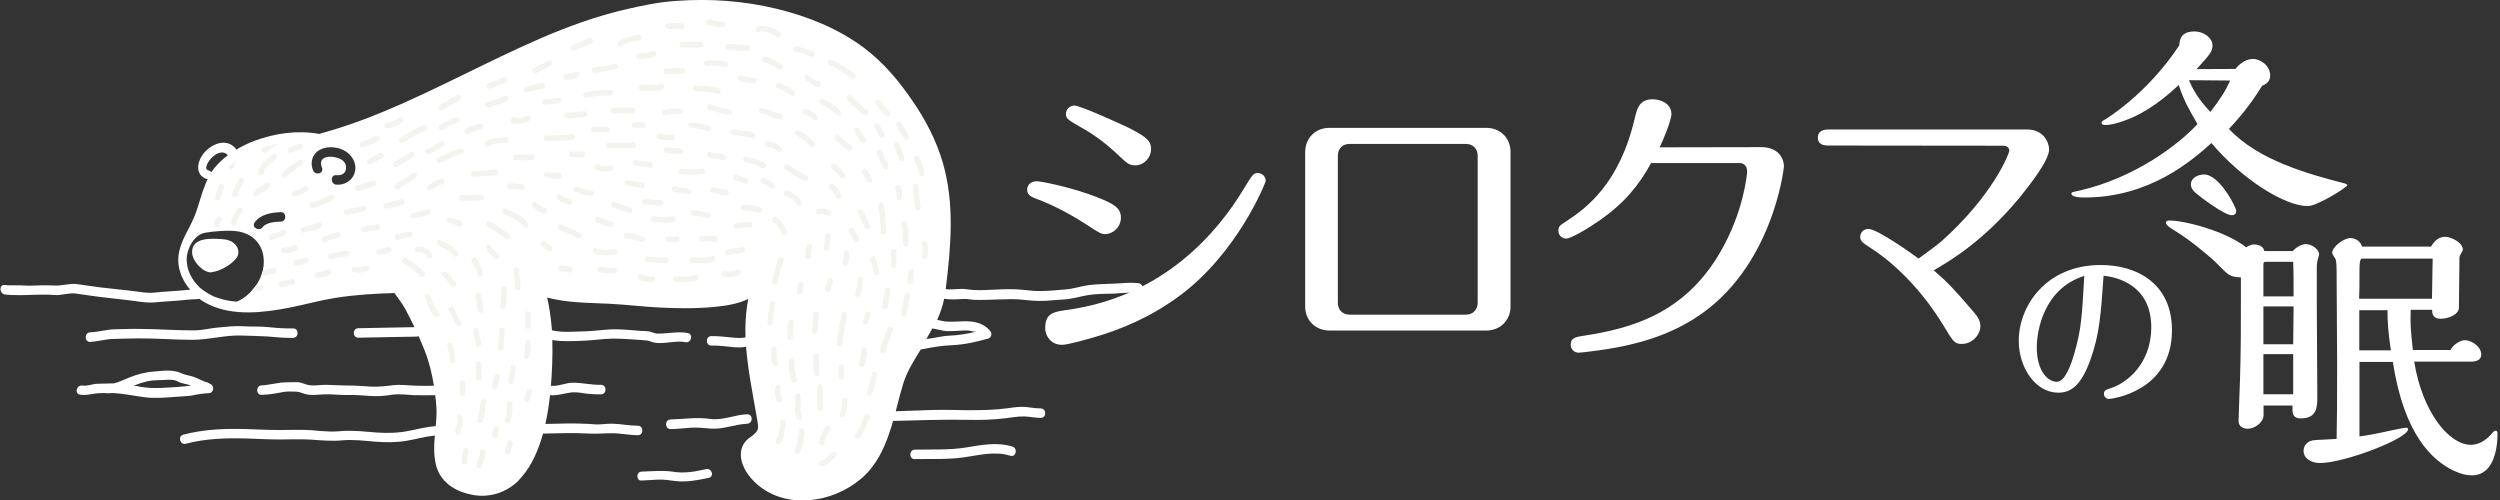 <?xml version="1.0" encoding="utf-8"?>
<!-- Generator: Adobe Illustrator 27.3.1, SVG Export Plug-In . SVG Version: 6.00 Build 0)  -->
<svg version="1.1" id="レイヤー_1" xmlns="http://www.w3.org/2000/svg" xmlns:xlink="http://www.w3.org/1999/xlink" x="0px"
	 y="0px" viewBox="0 0 1400 280" style="enable-background:new 0 0 1400 280;" xml:space="preserve">
<rect x="0" y="0" width="1400" height="280" fill="#333333" stroke="none"/>
<style type="text/css">
	.st0{fill:#FFFFFF;}
	.st1{fill:#F5F3EE;}
</style>
<g>
	<path class="st0" d="M608.8,126c-6.7-4.4-17.9-10.9-29.3-15c-2.6-1-4.3-2.3-4.3-4.9c0-3,2.8-4.6,5.3-4.6c2.3,0,15.6,2.6,28.3,6.9
		c15.1,5.3,18.9,7.9,18.9,13.5c0,5.3-4.4,9.2-8.9,9.2C616.9,131.1,615.7,130.6,608.8,126z M596.5,173.7
		c55.2-7.2,85.7-44.2,99.8-67.6c5.1-8.4,5.6-9.2,8.1-9.2s4.4,2.1,4.4,4.3c0,1.2-15.9,40.6-48.2,64.4c-16.4,12.2-33.2,18.9-46.7,22.9
		c-4.4,1.3-15.8,4.6-19.2,4.6c-6.6,0-9.4-5.6-9.4-9.2C585.3,175.7,589.6,174.7,596.5,173.7z M627.7,88.2
		c-10.7-10.2-17.1-14-25.5-18.7c-3.9-2.3-5.3-3.3-5.3-5.6c0-2.8,2.3-4.8,4.8-4.8c3.1,0,25.3,10,30.4,12.5
		c10.5,5.3,12.5,7.6,12.5,11.8c0,5.3-4.4,9.2-8.7,9.2C632.6,92.6,631.3,91.6,627.7,88.2z"/>
	<path class="st0" d="M845.9,171.6c0,7.9-5.9,13.5-13.6,13.5h-87.8c-7.4,0-13.6-5.3-13.6-13.5V85.1c0-7.6,5.6-13.5,13.6-13.5h87.8
		c7.6,0,13.6,5.4,13.6,13.5V171.6z M755.8,80.6c-3.9,0-6.6,2.5-6.6,6.6v82.4c0,3.8,2.5,6.6,6.6,6.6h65.1c4.4,0,6.6-3.3,6.6-6.6V87.2
		c0-4.1-2.8-6.6-6.6-6.6H755.8z"/>
	<path class="st0" d="M986.3,82.4c9.9,0,12.7,6.7,12.7,10.7c0,1.3-6.4,57.7-50,85.2c-14,8.9-30.9,14.8-53.8,17.9
		c-2.1,0.3-9.7,1.3-11.2,1.3c-2.3,0-4.4-1.8-4.4-4.4c0-3.9,2.6-4.4,7.4-5.1c26.5-4.1,56.1-12.2,76.1-46.4
		c13.5-22.9,15.3-44.6,15.3-45.5c0-4.4-3.3-4.8-4.1-4.8h-49.7c-6.9,12.7-15.3,22.7-28.8,32.1c-5.3,3.8-15.9,10.2-18.7,10.2
		c-2.6,0-4.4-2-4.4-4.4s0.8-3,4.6-5.4c10.9-7.2,29.8-20.9,38.3-58.2c1.2-4.9,2.5-10,9.9-10c4.3,0,10.5,2.3,10.5,8.2
		c0,3.9-5.4,16.3-6.6,18.7L986.3,82.4L986.3,82.4z"/>
	<path class="st0" d="M1024.1,81.5c-1.8,0-6.1,0-6.1-4.4s4.3-4.6,6.1-4.6h111.1c9.5,0,12.3,7.6,12.3,11.2c0,5.9-10.2,19.1-16.4,26.8
		c-20.2,24.3-38.1,35-48.2,40.9c8.2,7.1,11,10.2,20.7,21.4c3.3,3.8,5.4,6.1,5.4,9.9c0,4.8-4.6,9.9-10.4,9.9
		c-4.1,0-4.8-1.2-10.5-10.7c-14.8-24.2-32.4-38-40.8-43.2c-3.9-2.6-5.6-3.6-5.6-6.1s2.1-4.4,4.6-4.4c5.1,0,25,14.3,28.1,16.6
		c2-1.5,10.9-7.9,12.5-9.4c29.3-26.1,38.3-49.5,38.3-51c0-1.8-1.5-2.8-3.3-2.8L1024.1,81.5L1024.1,81.5z"/>
	<path class="st0" d="M1170.5,201.8c-5.2,14.2-10.8,18.1-17.9,18.1c-12.5,0-22.1-13.7-22.1-29.1c0-19.4,15.3-42.4,45.9-42.4
		c20.2,0,39.9,10.3,39.9,36.6c0,34.1-33.5,38.4-35.3,38.4c-1.5,0-2.8-1.2-2.8-2.8c0-2,1-2.3,4.3-3.4c7.9-2.6,22.2-12.9,22.2-34
		c0-23.8-19.6-28.1-26.7-28.8C1176.5,176.1,1175.7,187.6,1170.5,201.8z M1140.6,194.4c0,14.2,6.7,19.4,11.2,19.4
		c4.6,0,8-9.4,10-16.5c3.8-13.4,4.1-20.1,5.4-42.8C1144.5,161.6,1140.6,185.3,1140.6,194.4z"/>
	<path class="st0" d="M1251.9,38.6c2.7-3.6,6.6-5.6,9.7-5.6c4.4,0,9.7,3.9,9.7,9.2c0,3-1.7,4.8-4.5,5.8
		c-7.8,12.8-15.3,20.6-18.6,24.2c16.7,17.8,44.8,25.3,65.1,30.6c1.1,0.5,1.2,0.6,1.2,0.9c0,1.1-16.7,11.7-22.2,11.7
		c-12.7,0-36.5-14.7-53.9-35.3c-10.5,9.4-34.2,30.5-71.1,30.5c-1.4,0-7.3,0-7.3-2.2c0-0.8,0.5-0.8,4.7-1.7
		c30.9-7.2,55-25.5,65.9-37.2c-5-8.6-7.8-13.6-10.5-21.9c-3.6,3.3-13.7,12.8-26.2,18.3c-0.6,0.3-9.4,4.1-14.7,4.1
		c-0.8,0-2.3,0-2.3-1.2c0-0.6,0.3-1.1,1.6-1.7c0.6-0.3,23.7-14.1,41.9-41.7c0.2-2.7,0.5-7.8,8.6-7.8c5.2,0,10,3.7,10,7.8
		c0,3.6-1.9,5.6-8.9,13.3L1251.9,38.6L1251.9,38.6z M1217.4,128.9c-1.4-0.8-4.5-2.8-4.5-4.2c0-1.2,1.6-1.2,2.2-1.2
		c11.4,0,49,10.9,49,25.1c0,3.7-4.1,6.7-9.5,6.7c-4.8,0-6.7-1.6-8-2.7c-1.1-0.9-6.4-6.4-7.7-7.5
		C1233.9,140.9,1226.9,134.7,1217.4,128.9z M1225.8,44.9c1.9,4.4,4.5,9.8,12,17.8c5.9-7.7,8.6-12,11.1-17.6L1225.8,44.9z
		 M1249.7,120.5c-4.1,0-17.6-10.2-20.5-12.8c-0.8-0.8-2.3-2.2-2.3-4.4c0-4.1,4.7-5.6,7.3-5.6c8.9,0,18.1,18.7,18.1,20.3
		C1252.3,119.5,1251.6,120.5,1249.7,120.5z"/>
	<path class="st0" d="M1284,140.6c1.7-2.2,5.2-3.9,7.2-3.9c3.3,0,7.5,2.8,7.5,5.9c0,0.2-0.5,1.7-0.5,1.9c-0.8,2.3-0.8,4.2-0.8,6.7
		v18.4c0,7.5,0.3,43.9,0.3,52.2c0,5.8,0,12.5-9.2,12.5c-5,0-4.8-3.4-4.7-7.2h-16.2v5.3c0,4.4-5.3,7.7-8.7,7.7c-3,0-5.3-1.4-5.3-4.4
		c0-3.3,0.8-20.8,0.8-22.8c0.5-16.4,0.5-29.8,0.5-41.2v-22.2c0-0.6-2.3-3.4-2.3-4.2c0-3.1,5.8-8.4,9.5-8.4c0.6,0,5.3,0,5.9,3.7H1284
		z M1284.4,166v-5.3c0-3.7,0-10-0.2-14.1h-15.3c-1.1,0-1.4,0.3-1.4,1.6V166H1284.4z M1284.4,171.6h-16.9v21.2h16.7L1284.4,171.6z
		 M1284.2,220.8v-22.5h-16.7v22.5H1284.2z M1352,202.7c4.5,28.1,19.5,46.4,31.7,46.4c4.1,0,8.1-2.3,11.1-5.6c1.9-2.2,2-2.3,2.7-2.3
		c1.1,0,1.1,1.2,1.1,1.7c0,2.8,0,23.3-14.4,23.3c-3.1,0-6.2-0.8-10.3-2.7c-11.6-5.6-27.6-19.8-33.9-60.8h-18.7v41.7
		c6.2-0.9,7.5-1.1,19.4-3.7c0.6-0.2,6.1-1.2,6.6-1.2c1.1,0,1.2,0.6,1.2,0.9c0,5.2-35.6,18.9-49.4,18.9c-4.4,0-9.1-2.3-9.1-6.9
		c0-2.7,1.9-5.2,5.2-5.8c1.4-0.3,11.2-0.6,13.3-0.8c0.2-9.2,0.3-18.1,0.3-41.9c0-7.3-0.3-43.9-0.3-52.2c0-0.5,0-4.8-0.5-6.4
		c-0.2-0.6-2-3-2-3.7c0-3.3,6.4-8.3,10.3-8.3c1.1,0,5.3,0.6,6.4,4.8h38.7c1.7-3,4.2-5.5,7.8-5.5c3.3,0,10,3.1,10,7.3
		c0,0.6-1.9,3.3-1.9,4.1l-0.3,28.3c0,3.6-5.5,6.2-10.2,6.2s-4.8-3.3-4.8-5h-12c-0.2,8-0.2,9.5,1.2,22.5h21.1c1.6-3.3,5.8-5.5,8-5.5
		c3.4,0,9.2,3.3,9.2,8.1c0,3.4-3.6,3.9-5.3,3.9H1352V202.7z M1362.3,144.8h-39.4c-1.4,0-1.6,2.5-1.6,6.7c0,8,0,11.2-0.2,15.8h40.8
		L1362.3,144.8z M1338.9,196.2c-1.6-10.6-1.9-15.9-1.9-22.5h-15.8v22.5H1338.9z"/>
</g>
<path class="st0" d="M132.1,144.9c-2.9,3.5-8.7,6.9-13.4,7.5c-0.2,0.1-0.5,0.1-0.8,0.1c-0.1,0-0.2,0-0.3,0c-0.5,0-1-0.1-1.4-0.3
	c-3.6-1.2-7.4-5.3-8.4-9.1c-0.1-0.5-0.2-1.1-0.2-1.6c-0.3-6.6,6.1-7.8,11.6-7.8c1.9,0,3.6,0.1,5,0.2c2.9,0.2,5.7,0.8,7.7,3.2
	C133.9,139.4,134.1,142.6,132.1,144.9z"/>
<g>
	<path class="st0" d="M395.4,262.7c-5.9,1.4-12.2,2.5-18.2,1.5c-6-0.9-11.8-0.3-17.8-0.1c-1.9,0-2.7,1.7-2.4,3.2
		c0.1,0.4,0.2,0.8,0.5,1.1c0.1,0.2,0.3,0.4,0.4,0.4c0.2,0.1,0.3,0.2,0.4,0.2s0.1,0,0.1,0c0.1,0,0.3,0.1,0.4,0.1s0.1,0,0.1,0
		c0.2,0,0.3,0,0.5,0c3-0.1,5.9-0.4,8.9-0.5c3.4-0.2,6.7,0.4,10.1,0.8c6.1,0.7,12.5-0.5,18.4-1.8c0.1,0,0.3,0,0.4-0.1
		c0.1,0,0.1,0,0.1,0c0.2-0.1,0.3-0.1,0.4-0.2c0.7-0.4,1-1.2,1-2C398.6,263.8,397.3,262.3,395.4,262.7z"/>
	<path class="st0" d="M63.5,189.8c4.7-0.1,9.3-0.3,14-0.3c10.1-0.1,20.2,0.8,30.3,0.8c9.1,0,18.1-2.7,27.3-2.4
		c4.7,0.2,9.5,0.2,14.3,0.5c5,0.4,9.7,0.9,14.7,0.8c3.4-0.1,3.4-5.4,0-5.3c-4.6,0.1-9.1-0.2-13.7-0.7c-4.8-0.5-9.6-0.2-14.4-0.5
		c-4.6-0.3-9.2,0.3-13.8,0.7s-8.9,1.6-13.5,1.6c-10.1,0.1-20.2-0.8-30.3-0.8c-4.6-0.1-9.3,0.1-14,0.2s-9.2,1.5-13.9,1.7
		c-3.4,0.1-3.3,5.4,0,5.4C54.9,191.2,59.1,189.9,63.5,189.8z"/>
	<path class="st0" d="M116.9,220.2c3-0.1,3.3-4.4,0.9-5.1c-0.2-0.2-0.3-0.3-0.6-0.4c-0.7-0.4-1.5-0.8-2.4-0.9
		c-1.9-0.8-3.7-1.7-5.6-2.5c-2.5-1-5.4-1.2-7.7-2.3c-4.6-2.3-10.8-1.3-15.7-0.9c-4.6,0.3-9.1,1.6-13.4,3.3c-2.6,1-5.7,2.6-8.7,3.3
		c-0.2,0-0.4,0-0.7,0c-2.8,0.1-5.7,0.1-8.5,0.2c-2.8,0.1-5.5,1.4-8.3,1c-3.3-0.5-4.7,4.5-1.4,5.1c2.5,0.4,4.7,0,7.1-0.4
		c2.2-0.4,4.5-0.5,6.7-0.5c1.4,0.2,2.8,0.2,4.2,0c5.9,0.2,11.8,1.5,17.7,2.3c6.2,0.8,11.9,0.3,18.1-0.2c3-0.2,5.9-0.3,8.8-0.7
		C110.6,220.8,113.7,220.3,116.9,220.2z M99.7,216.7c-6.2,0.3-12,1-18.1,0.3c-2.2-0.3-4.4-0.6-6.6-1.1c1.1-0.4,2.3-0.8,3.4-1.2
		c0.4-0.1,0.8-0.3,1.2-0.4c0.8-0.2,1.5-0.4,2.3-0.6c0.3-0.1,0.6-0.2,0.9-0.2c0.1,0,0.2,0,0.3-0.1c2.7-0.5,5.6-0.5,8.4-0.6
		s5.5-0.5,8,0.8c2.4,1.3,5.1,1.4,7.6,2.3C104.6,216.2,102.2,216.5,99.7,216.7z"/>
	<path class="st0" d="M567,250.1c-8.6-2.7-17.5-0.9-26.1,0.5c-9.3,1.5-19.1,1-28.6,1.2c-3.4,0.1-3.4,5.4,0,5.3
		c9.1-0.2,18.5,0.3,27.5-1c8.6-1.2,17.4-3.6,25.9-0.9C568.9,256.3,570.2,251.2,567,250.1z"/>
	<path class="st0" d="M418.4,232c-6.9,0.2-13.7,3.6-20.7,2.6c-7.5-1.1-14.7,0.1-22.2,0.3c-3.4,0.1-3.3,5.4,0.1,5.4
		c3.8-0.1,7.6-0.5,11.4-0.8c3.7-0.2,7.2,0.2,10.9,0.5c7,0.6,13.5-2.4,20.5-2.7C421.8,237.1,421.8,231.9,418.4,232z"/>
</g>
<path class="st0" d="M637.6,158.6c-0.2,0-0.5,0-0.7-0.1c-4-0.4-8.1,0.1-12.1,0.3c-4.9,0.3-9.7,0.2-14.5,0.8
	c-4.7,0.5-9.1,2.2-13.8,2.5c-4.5,0.4-9.1,0.8-13.6,0.9c-4.7,0.1-9.4-0.8-14.1-1c-4.7-0.2-9.5,0.1-14.2,0.3
	c-4.4,0.2-8.9,0.4-13.2-0.3c-3.9-0.7-7.9,0.5-11.8-0.1c2.9-23.6,5.1-47.6-1.6-70.7c-3.6-12.5-9.7-24.1-17-34.7
	c-7.6-11.2-16.2-21.4-27-29.6c-14.5-10.9-31.8-17.8-49.2-22c-18.2-4.4-37.2-5.8-55.9-4.4c-10.1,0.6-20.2,2.8-30,5.1
	c-15.8,3.8-30.9,9.3-45.8,15.7c-29.8,12.9-58.3,28.7-88.3,41.2c-11.7,4.9-23.7,9.1-36,12.5c-12.2-2.2-24.9-0.4-36.4,3.9
	c-3.5,1.3-6.9,3-10.1,4.9c-0.1-0.3-0.2-0.5-0.4-0.7c-5-5.8-12.7-2.8-17.2,2c-4.3,4.7-6.1,12.9,1.4,15.3c0.1,0,0.1,0,0.2,0
	c-0.6,1.1-1.1,2.1-1.5,3.3c-2,4.9-3.2,10.1-5,15.1c-0.1,0.3-0.2,0.5-0.3,0.8c-0.3,0.9-0.7,1.8-1.1,2.7c-2.8,6.5-6.9,12.2-8.2,19.3
	c-1.4,7.7,1.4,15,6.3,20.6c-2.2,0.2-4.4,0.4-6.6,0.6c-4.3,0.4-8.5,0.5-12.8,1c-4.8,0.6-9.3-0.5-14.1-1c-5.4-0.7-10.9-1.1-16.3-1.8
	c-4.5-0.6-9-1.2-13.5-1.9c-4.4-0.6-8.5,1.1-12.9,0.8c-4.7-0.3-9.5,0-14.2,0.1c-2.2,0-4.3-0.3-6.5-0.2c-1.5,0-3.1,0-4.6,0
	c-0.8,0-1.5-0.1-2.3-0.2c-3.3-0.4-3.2,4.8,0,5.3c0.7,0.1,1.3,0.1,2,0.2c0.1,0,0.1,0,0.2,0c0.6,0.1,1.3,0.1,1.9,0.1
	c5.5,0.3,11-0.2,16.5-0.2c0.1,0,0.2,0,0.3,0c0.4,0,0.9,0,1.3,0c0.2,0,0.3,0,0.5,0c0.4,0,0.8,0,1.1,0c0.2,0,0.4,0,0.5,0
	c0.4,0,0.8,0,1.1,0.1c0.2,0,0.3,0,0.5,0c0.5,0,1.1,0.1,1.6,0.1c4.2,0.4,8.2-1.4,12.4-0.8c4.8,0.7,9.5,1.4,14.3,2
	c5,0.6,10,1.1,15,1.7c5.1,0.6,9.9,1.7,15.1,1.2c4-0.4,8-0.6,12-0.9c3.9-0.4,7.8-0.8,11.7-0.9c0.3,0,0.6-0.1,0.9-0.2
	c1.7,1.3,3.6,2.4,5.5,3.3c13.8,6.5,30.4,4.5,44.9,1.7c8.6-1.7,17.1-4.1,25.8-5.5c10.9-1.7,22-2.4,33.1-2.7c2.2,3.1,4.5,6.1,6.3,9.4
	c1.7,3.2,3.3,6.4,4.9,9.7c-10.5,0.2-21,0.4-31.5,0.6c-3.3,0.1-3.3,5.3,0,5.3c10.9-0.2,21.7-0.4,32.6-0.6c0.5,0,0.8-0.1,1.2-0.3
	c1.2,2.7,2.3,5.4,3.4,8.1c2.5,6.3,4.1,13,5.2,19.7c-3.2,0.1-6.5,0.1-9.7,0c-4.4-0.1-8.8-0.8-13.1-0.3c-4.2,0.5-8.1,1-12.4,0.8
	c-4.2-0.3-8.3-0.6-12.5-0.6c-4.1,0-8.2-0.3-12.3-0.4c-4-0.1-7.9,1-11.8-0.3c-1.6-0.5-3.1-1.2-4.8-1.2c-2.2,0-4.3,0.1-6.5,0.1
	c-4.5,0.1-8.9,1.5-13.4,1.7c-3.3,0.1-3.3,5.4,0,5.3c4.1-0.1,8.1-0.8,12.2-1.6c2.1-0.4,4.6-0.2,6.7-0.2c1.8,0,3.3,0.6,5,1.2
	c3.8,1.2,7.7,0.4,11.6,0.3c4.4-0.1,8.8,0.5,13.2,0.4c3.9-0.1,7.8,0.2,11.6,0.5c4.2,0.3,8.2,0.1,12.3-0.6c4.4-0.7,8.8,0,13.1,0.2
	c3.8,0.1,7.6,0,11.5,0c0.6,4.5,1,8.8,0.6,13.4c-0.1,1.3-0.2,2.6-0.3,3.9c-5,0.4-9.8,1.6-14.7,2.6c-6.2,1.3-12.2,1.4-18.4,1
	c-6.2-0.5-12.3-1.2-18.5-0.9c-2.9,0.2-5.6,0.5-8.5,0.3c-3.2-0.1-6.3-0.4-9.5-0.7c-5.8-0.4-11.7-0.1-17.5-0.1
	c-6.1,0-12.1-0.3-18.2-0.5c-12.2-0.4-24.3,0-36.1,3.1c-3.2,0.9-1.8,5.9,1.4,5.1c11.7-3.1,23.7-3.3,35.7-2.9
	c5.7,0.2,11.5,0.5,17.2,0.5c5.9,0,11.7-0.3,17.5,0.1c5.7,0.4,11.3,0.9,17,0.4c6.2-0.6,12.4,0.2,18.5,0.7s12,0.5,18-0.5
	c5.2-0.9,10.3-2.4,15.6-2.9c-0.5,5.6-0.7,11.2,0.7,16.7c0.1,0.5,0.3,0.9,0.4,1.4c0,0.1,0.1,0.2,0.1,0.2c0.2,0.4,0.3,0.9,0.5,1.3
	c0,0,0,0,0,0.1c1.2,2.7,2.9,5,5,6.9c3.3,3,7.6,5,12.1,6.1c0.1,0,0.1,0,0.2,0c0.3,0.1,0.5,0.1,0.8,0.2c0.1,0,0.2,0,0.3,0.1
	c0.2,0.1,0.5,0.1,0.7,0.1c0.1,0,0.2,0,0.3,0.1c0.3,0.1,0.7,0.1,1,0.2c0.5,0.1,1.1,0.1,1.6,0.2c0.1,0,0.1,0,0.2,0
	c0.5,0,1,0.1,1.5,0.1c0.1,0,0.1,0,0.2,0c0.5,0,1,0,1.5,0c0.1,0,0.1,0,0.2,0c0.5,0,1,0,1.5-0.1c0,0,0,0,0.1,0
	c6.6-0.5,12.6-3.3,17.6-8c0.4-0.5,1.1-1.2,1.7-1.9c6.2-6.9,9.9-15.9,12.4-24.8c8.7-0.2,17.3-0.5,26,0c4.3,0.2,8.5-0.2,12.8-0.2
	c4.8,0,9.5,1.1,14.3,1.1c3.4,0,3.3-5.3,0-5.3c-4.5,0-8.9-0.9-13.3-1.1c-2.4-0.1-4.9,0.1-7.3,0.3c-2.2,0.2-4.3,0-6.5-0.2
	c-8.2-0.5-16.4-0.2-24.7,0c1.2-5.3,2-10.7,2.6-16.1c4.2,0.4,8.3-1.2,12.5-1.6c2.6-0.2,5.3,0.4,7.8,0.7c2.8,0.3,5.5,0.5,8.3,0.4
	c3.3,0,3.3-5.3,0-5.3c-5.2,0.1-10.2-1.1-15.4-1.2c-4.3-0.1-8.5,2.2-12.7,1.7c0.3-3.9,0.6-7.8,0.7-11.6c0.2-4.6,0.2-9.3,0.1-14
	c5.7,1,11.7,0.6,17.4,0.4c5.5-0.2,11-1.1,16.5-1.2c4.3,0,8.7,0.3,13,0.6c2,0.2,4.1,0.2,6.2,0.5c1.5,0.2,2.8,1,4.2,1.2
	c5.7,0.9,11.6-1.4,17.2-0.3c3.3,0.7,4.6-4.4,1.4-5.1c-5.6-1.1-11.4,0.4-17.1,0.3c-1.3,0-2.5-0.7-3.7-1c-1.8-0.5-3.7-0.4-5.5-0.5
	c-4.6-0.4-9.2-0.8-13.7-0.9c-5.6-0.1-11,0.9-16.6,1.1c-6.4,0.1-13.2,0.9-19.5-0.5c-0.5-6.2-1.3-12.4-2.7-18.4
	c11.3,3.1,23.5,2.9,35.1,3.5c9.2,0.5,18.4,1.6,27.6,2.1c10.4,0.5,21,0.7,31.4-0.4c6.1-0.6,12.8-1.6,18.5-4.4
	c-1,5.3-1.5,10.7-1.6,16.2c0,1.8,0,3.5,0.1,5.3c-2.4,0.6-5.2,0.3-7.4,0.1c-4-0.3-7.8-0.9-11.8-0.8c-3.3,0.1-3.3,5.3,0,5.3
	c4.2-0.1,8.2,0.5,12.4,0.9c2.3,0.2,4.7,0.2,7.1-0.2c1,13.1,3.7,26.1,5.9,39c0.3,2.1,0.9,4.2,0.8,6.3c-0.1,2.4-3.3,4.6-5,5.8
	c-2.4,1.8-4,4.2-4.5,7.3c-0.5,3.5,0.4,6.9,2,10c1.2,2.3,2.8,4.4,4.6,6.3c0.3,0.3,0.6,0.6,0.9,0.9s0.6,0.6,0.9,0.9
	c16.4,14.9,42.6,11.1,58.6-2.5c0.4-0.3,0.7-0.6,1.1-0.9c1-1,2-1.9,3-3c6.3-7,10-15.6,12.8-24.6c0-0.1,0-0.1,0.1-0.2
	c0.2-0.6,0.4-1.2,0.5-1.8c0-0.1,0-0.2,0.1-0.2c0.2-0.6,0.3-1.2,0.5-1.8c14.1-0.3,28.1-0.9,42.3-0.6c6.8,0.2,13.9-0.1,20.7-0.9
	c3.5-0.4,6.9-1.1,10.5-1c3.1,0.1,6.1,0.8,9.2,0.8c3.4,0,3.3-5.2,0-5.3c-2.8,0-5.5-0.5-8.3-0.8c-3.4-0.3-6.8,0.2-10.2,0.7
	c-7.1,1-14.7,1.1-21.9,1.1c-7.1-0.1-14.1-0.3-21.2-0.1c-6.5,0.2-13.1,0.5-19.6,0.7c1.3-5.1,2.6-10.2,4.1-15.2
	c2.1-7,6.1-13.2,9.9-19.4c5.7-1.1,11.6-2.2,17.4-2.4c7-0.3,13.6-1.8,20.3-3.7c2-0.6,2.4-2.9,1.1-4.4c-3.8-4.4-8.9-5.4-14.5-5.3
	c-3,0.1-6,0.3-9,0.2c-2.1,0-4.1-0.6-6.1-1c1.7-3.8,3.1-7.7,3.9-11.8c3.6,0.6,7.3,0.3,11,0.1c1.9-0.1,3.9,0.4,5.8,0.5
	c2.4,0.1,4.8,0,7.1,0c4.7-0.1,9.5-0.4,14.2-0.4c5,0,10,1,15,1c4.6,0.1,9.1-0.6,13.7-0.8c4.6-0.2,8.9-1.6,13.4-2.4
	c4.9-0.8,10-0.8,14.9-0.9c0.5,0,0.9,0,1.4-0.1c0.1,0,0.2,0,0.3,0c0.4,0,0.7,0,1.1-0.1c3.2-0.2,6.5-0.5,9.7-0.3c0.1,0,0.3,0,0.4,0
	c0.3,0,0.6,0,0.9,0.1C640.9,164.3,640.8,159.1,637.6,158.6z M115.5,93.6c0.3-1.9,1.5-3.5,2.7-4.9c2.5-2.7,6.5-4.9,9.4-1.8
	c-3.6,2.7-6.7,5.9-9.3,9.5c-0.3-0.4-0.7-0.7-1.3-0.9C115.8,95.1,115.3,94.6,115.5,93.6z M147.2,151.3c-0.3,1.1-0.6,2.1-1,3.2
	c-0.7,1.8-1.6,3.6-2.8,5.3c-0.8,1.1-1.7,2.2-2.6,3.2c-0.2,0.3-0.5,0.6-0.8,0.9c-0.1,0-0.2,0.1-0.3,0.2c-0.2,0.2-0.4,0.4-0.6,0.6
	c-1.9,1.7-4,3.3-6.6,4.2c-0.1,0-0.2,0-0.3,0c-0.3,0-0.6-0.1-0.9-0.1h-0.1c-0.3,0-0.6-0.1-0.9-0.1c-0.3,0-0.6-0.1-0.9-0.1
	c-0.4-0.1-0.7-0.1-1.1-0.2c-0.3,0-0.5-0.1-0.8-0.1c-0.6-0.1-1.2-0.3-1.8-0.4h-0.1c-0.4-0.1-0.9-0.3-1.4-0.4c-0.2,0-0.3-0.1-0.4-0.1
	c-0.4-0.1-0.8-0.3-1.2-0.4c-0.1,0-0.3-0.1-0.4-0.1c-0.3-0.1-0.7-0.3-1.1-0.4c-0.1,0-0.3,0-0.4-0.1c-0.5-0.2-1-0.4-1.5-0.6
	c0-0.1-0.1-0.1-0.1-0.1c-0.8-0.4-1.5-0.8-2.3-1.2c-0.1,0-0.1-0.1-0.2-0.1c-0.3-0.2-0.6-0.4-0.9-0.6c-0.1,0-0.1-0.1-0.2-0.1
	c-0.3-0.2-0.7-0.5-1-0.7c-0.1,0-0.1-0.1-0.2-0.1c-0.3-0.2-0.5-0.4-0.8-0.6c-0.1-0.1-0.2-0.1-0.3-0.2c-0.4-0.3-0.7-0.5-1-0.8
	c-4.9-4.4-8.1-10.6-7.6-17.3c0-0.3,0-0.6,0.1-1c0-0.1,0.1-0.3,0.1-0.5c1-5.1,4.6-11.3,10.2-12.2c4.9-0.8,11.8-1.3,15.9-1
	c2.1,0.2,3.9,0.5,5.6,1.1c1.9,0.6,3.6,1.5,5,2.6C146.9,137.2,148.8,144.2,147.2,151.3z M157.3,124.1c-3,0.1-8.2,0.4-10.2,3.1
	c-1.9,2.7-6.5,0.1-4.5-2.6c3.2-4.6,9.4-5.6,14.6-5.8C160.6,118.7,160.6,124,157.3,124.1z M198.5,97.1c-1.5,4.3-5.8,6.7-10.2,6.3
	c-3.3-0.3-3.4-5.6,0-5.3c2.2,0.2,4.7-0.4,5.3-2.9c0.7-2.5-0.5-4.8-2.7-6c-4.1-2.3-13.5-2.5-10.6,4.7c1.3,3.3-3.7,4.6-5,1.5
	c-1.9-4.6-0.3-9.5,4.2-11.7c4.4-2.2,10.6-1.4,14.6,1.4C197.9,87.9,200.1,92.4,198.5,97.1z M526.9,184.9c0.9,0.2,1.9,0.4,2.9,0.5
	c0.3,0,0.6,0,0.9,0c2.2,0.1,4.4-0.1,6.6-0.2c1.8-0.1,4.4-0.3,5.8,0c0.3,0.1,0.5,0.1,0.8,0.2c0.8,0.2,1.6,0.3,2.5,0.4
	c-5,1.2-9.9,2-15.2,2.2c-2.5,0.1-5.1,0.7-7.6,1.1c-0.4,0.1-0.7,0.1-1.1,0.2c-1.2,0.2-2.4,0.4-3.7,0.5c1.1-1.9,2.2-3.9,3.3-5.9
	C523.7,184.2,525.3,184.6,526.9,184.9z"/>
<path class="st1" d="M145.8,162.8c2,0,2-3.2,0-3.2c-0.7,0-1.4,0-2.2,0c-0.8,1.1-1.6,2.2-2.6,3.2
	C142.7,162.8,144.2,162.8,145.8,162.8z M163.4,156.1c-1.9,0.7-3.8,1.3-5.8,1.4c-2,0.1-2,3.2,0,3.2c2.3-0.1,4.5-0.8,6.6-1.5
	C166.1,158.5,165.3,155.4,163.4,156.1z M183.4,151c-1.9,0.7-3.8,1.3-5.8,1.4c-2,0.1-2,3.2,0,3.2c2.3-0.1,4.5-0.8,6.6-1.5
	C186.2,153.4,185.3,150.4,183.4,151z M204.9,148.8c-1.9,0.7-4.1,1.3-6.1,0.7c-1.9-0.6-2.7,2.5-0.8,3c2.6,0.7,5.3,0.1,7.8-0.7
	C207.6,151.2,206.8,148.2,204.9,148.8z M146.5,154.4c2.5-0.1,5-0.7,7.3-1.5c1.9-0.6,1.1-3.7-0.8-3c-1.8,0.6-3.6,1.1-5.5,1.3
	C147.2,152.2,146.9,153.3,146.5,154.4C146.4,154.4,146.5,154.4,146.5,154.4z M164,137.5c-1.3,1.2-3.5,1-5.1,1c-2,0-2,3.2,0,3.2
	c2.6,0,5.3-0.1,7.3-1.9C167.7,138.4,165.4,136.2,164,137.5z M170.5,144.3c-1.5,0.7-3.1,1.2-4.7,1.2c-2,0.1-2,3.2,0,3.2
	c2.2-0.1,4.3-0.7,6.3-1.7C173.9,146.1,172.3,143.4,170.5,144.3z M194.2,140.4c-3.1,0.1-5.9,1.3-9,1.5c-2,0.1-2,3.2,0,3.2
	c3.1-0.1,5.9-1.3,9-1.5C196.2,143.5,196.2,140.3,194.2,140.4z M217.3,138.2c-1.7,0.6-3.3,1.3-5.1,1.4c-2,0.1-2,3.2,0,3.2
	c2.1-0.1,4-0.8,5.9-1.5C220,140.6,219.2,137.5,217.3,138.2z M188.8,130c-2.8,0.7-5.6,1.4-8,3c-1.7,1.1-0.1,3.8,1.6,2.7
	c2.2-1.4,4.7-2,7.2-2.7C191.6,132.5,190.8,129.5,188.8,130z M178,124.6c-2.7,1.9-6.1,1.5-9,2.9c-1.8,0.8-0.2,3.6,1.6,2.7
	c2.9-1.4,6.2-0.9,9-2.9C181.3,126.1,179.7,123.4,178,124.6z M158,128.9c-2.1,1.4-4.8,1.5-6.9,2.8c-1.7,1.1-0.1,3.8,1.6,2.7
	c2.1-1.4,4.8-1.5,6.9-2.8C161.3,130.6,159.7,127.8,158,128.9z M142.9,132.4c1.8-0.8,0.2-3.6-1.6-2.7c-1.4,0.6-3.1,0.5-4.6,0.5
	c1.9,0.6,3.6,1.5,5,2.6C142.1,132.8,142.6,132.6,142.9,132.4z M133.1,117c-1.7,2.5-3.5,4.7-3.6,7.8c-0.1,2,3.1,2,3.1,0
	c0.1-2.4,1.9-4.3,3.2-6.2C136.9,116.9,134.2,115.3,133.1,117z M121.6,121.7c-1,1-1.8,2.5-1.8,3.9c0,0.9,0.7,1.6,1.6,1.6
	s1.5-0.7,1.5-1.5c0-0.1,0-0.2,0.1-0.2c0-0.1,0-0.1,0.1-0.2c0,0.1,0.1-0.3,0.1-0.3c0.2-0.5,0.4-0.8,0.7-1
	C125.2,122.4,123,120.2,121.6,121.7z M122.5,104.1c-0.7,2.1-1.4,4.2-2,6.3c-0.6,1.9,2.4,2.7,3,0.8c0.7-2.1,1.4-4.2,2-6.3
	C126.1,103,123.1,102.2,122.5,104.1z M133.8,100.5c-1.7,2.5-2.9,5.2-3.8,8.1c-0.6,2,2.4,2.8,3,0.8c0.8-2.7,1.9-5.1,3.5-7.4
	C137.6,100.4,134.9,98.9,133.8,100.5z M144.8,109.4c0.7-1,2-1.6,3-2.2c1.3-0.7,2.4-1.6,3.2-2.8c1.2-1.7-1.5-3.2-2.7-1.6
	c-0.7,1-2,1.6-3,2.2c-1.3,0.7-2.4,1.6-3.2,2.8C140.9,109.5,143.6,111.1,144.8,109.4z M131,93.7c0.3-1.4,0.8-2.7,1.5-3.9
	c-1.6,1.1-3.1,2.3-4.5,3.5C128,95,130.6,95.5,131,93.7z M147.7,96.7c0.1-1.8,1.7-3.2,2.9-4.3c1.4-1.3,2.9-2.4,4.2-3.7
	c1.4-1.4-0.8-3.6-2.2-2.2c-3,3-7.8,5.6-8,10.3C144.4,98.7,147.6,98.7,147.7,96.7z M149.2,85.2c1.9-1.9,4.3-3.2,6.6-4.7
	c0.1,0,0.1-0.1,0.1-0.1c-2.9,0.5-5.7,1.3-8.5,2.2c-0.1,0.1-0.3,0.3-0.4,0.4C145.6,84.4,147.8,86.6,149.2,85.2z M160.4,99.1
	c2.3-3,5.7-4.6,8.6-6.8c1.6-1.2,0-3.9-1.6-2.7c-3.1,2.4-6.8,4.2-9.3,7.3C156.9,98.5,159.1,100.7,160.4,99.1z M165.3,110
	c2.6-0.8,4.9-1.3,6.9-3.3c1.5-1.4-0.8-3.6-2.2-2.2c-1.6,1.5-3.5,1.8-5.5,2.4C162.6,107.6,163.4,110.6,165.3,110z M174.6,116.3
	c4.3-0.2,8.1-2.6,11.8-4.5c1.8-0.9,0.2-3.6-1.6-2.7c-3.2,1.7-6.6,3.9-10.3,4.1C172.6,113.3,172.6,116.4,174.6,116.3z M203.3,115.2
	c-3.2,0.8-6.4,1.5-9.7,2.2c-2,0.4-1.1,3.4,0.8,3c3.2-0.7,6.5-1.3,9.7-2.2C206.1,117.7,205.2,114.7,203.3,115.2z M204.2,130.1
	c2.5-0.8,5.1-0.8,7.6-1.4c2-0.5,1.1-3.5-0.8-3c-2.5,0.6-5.1,0.7-7.6,1.4C201.5,127.7,202.3,130.7,204.2,130.1z M200.6,107
	c3.1-0.7,5.9-2,9-2.9c1.9-0.5,1.1-3.6-0.8-3c-3,0.8-5.9,2.2-9,2.9C197.8,104.4,198.7,107.4,200.6,107z M206.2,89.3
	c-1.7,1.1-0.1,3.8,1.6,2.7c2-1.3,4.2-2.2,6.2-3.5c1.7-1.1,0.1-3.8-1.6-2.7C210.5,87.1,208.2,88,206.2,89.3z M203.2,82.4
	c3-0.8,5.9-2.3,8.7-3.7c1.8-0.9,0.2-3.6-1.6-2.7c-2.6,1.3-5.1,2.6-7.9,3.4C200.5,79.9,201.3,83,203.2,82.4z M225.8,80
	c3.8-3,8.2-4.9,12.4-7.1c1.8-0.9,0.2-3.6-1.6-2.7c-4.2,2.2-8.7,4.1-12.4,7.1C222.6,78.5,224.2,81.3,225.8,80z M222.4,93.4
	c3-2.2,6.6-3.3,9.3-5.9c1.5-1.4-0.8-3.6-2.2-2.2c-2.5,2.4-5.9,3.4-8.7,5.4C219.2,91.8,220.8,94.6,222.4,93.4z M247.8,61.6
	c3.2-1.9,6.7-3.4,9.7-5.7c1.6-1.2,0-3.9-1.6-2.7c-3,2.2-6.5,3.7-9.7,5.7C244.5,60,246.1,62.7,247.8,61.6z M255.7,65.7
	c-3.3,0.9-6.6,2.3-9.4,4.4c-1.6,1.2,0,3.9,1.6,2.7c2.6-1.9,5.5-3.3,8.6-4.1C258.4,68.2,257.6,65.2,255.7,65.7z M240,86.4
	c3-0.9,5.5-2.7,8-4.4c1.7-1.1,0.1-3.9-1.6-2.7c-2.3,1.6-4.5,3.3-7.2,4.1C237.2,83.9,238,87,240,86.4z M223.5,105.7
	c2.8-2.7,6.8-3.6,9.7-6.4c1.5-1.4-0.8-3.6-2.2-2.2c-2.8,2.7-6.8,3.6-9.7,6.4C219.8,104.9,222,107.1,223.5,105.7z M224.8,111.5
	c-2.8,0.8-5.6,2-8.6,2.1c-2,0.1-2,3.2,0,3.2c3.3-0.1,6.3-1.4,9.4-2.2C227.5,114,226.7,111,224.8,111.5z M245.4,88.2
	c-1.9,0.7-1,3.7,0.8,3c4.2-1.5,8-4.1,12.4-5c2-0.4,1.1-3.4-0.8-3C253.4,84.2,249.6,86.7,245.4,88.2z M246.9,100.2
	c-2.7,0.7-5,2.1-7.3,3.7c-1.7,1.1-0.1,3.9,1.6,2.7c2.1-1.4,4.1-2.7,6.5-3.4C249.6,102.7,248.8,99.6,246.9,100.2z M231.5,122.3
	c3.1-0.1,5.8-1.4,8.7-2.2c1.9-0.5,1.1-3.6-0.8-3c-2.6,0.7-5.1,2-7.9,2.1C229.4,119.2,229.5,122.4,231.5,122.3z M229.4,129.7
	c-2.4,0.1-4.5,1.4-6.9,1.4c-2,0.1-2,3.2,0,3.2c2.4-0.1,4.6-1.3,6.9-1.4C231.5,132.7,231.4,129.6,229.4,129.7z M245.3,137.4
	c2.8,1.4,6.8,2.8,8.5,5.7c1,1.8,3.7,0.2,2.7-1.6c-2-3.5-6.2-5.1-9.6-6.8C245.1,133.8,243.5,136.5,245.3,137.4z M237.6,152.5
	c-3.1-3.1-6.2-5.9-10.1-7.9c-1.8-0.9-3.3,1.8-1.6,2.7c3.6,1.9,6.5,4.5,9.4,7.4C236.8,156.2,239,154,237.6,152.5z M255,158
	c-1.7-1.8-3.1-3.8-4.9-5.6c-1.4-1.4-3.6,0.8-2.2,2.2c1.7,1.8,3.2,3.8,4.9,5.6C254.2,161.7,256.4,159.5,255,158z M240.9,165.8
	c-0.7-1.9-3.8-1-3,0.9c1.4,3.5,2.8,7.1,5.1,10.2c1.2,1.6,3.9,0,2.7-1.6C243.5,172.4,242.2,169.1,240.9,165.8z M251.5,174.3
	c2,2.2,2.2,5.5,4.2,7.7c1.4,1.5,3.6-0.8,2.2-2.2c-2-2.2-2.2-5.5-4.2-7.7C252.3,170.6,250.1,172.8,251.5,174.3z M253.5,193.1
	c-0.5-2-3.5-1.1-3,0.9c0.7,2.7,1.3,5.2,1.4,8c0,2,3.2,2,3.1,0C254.9,198.9,254.2,196,253.5,193.1z M260.6,220.1c0-1.9,0-3.7,0-5.6
	c0-2-3.1-2-3.1,0c0,1.9,0,3.7,0,5.6C257.5,222.2,260.6,222.2,260.6,220.1z M258.2,232.4c-1.3-1.5-3.5,0.7-2.2,2.2
	c0.8,0.9,0,2.5-0.3,3.5c-0.4,1.3-0.8,2.5-0.8,3.8c-0.1,2,3,2,3.1,0C258.1,238.5,260.8,235.4,258.2,232.4z M259.1,252.4
	c0,2.1-0.6,4.2-0.7,6.3c0,2,3.1,2,3.1,0c0-2.1,0.6-4.2,0.7-6.3C262.2,250.3,259.1,250.4,259.1,252.4z M268.8,253
	c-0.1,2.6-1.3,4.9-2,7.3c-0.5,2,2.5,2.8,3,0.8c0.7-2.8,2-5.2,2.1-8.1C272,251,268.8,251,268.8,253z M269.4,224.6
	c-1.2,3.4-0.8,7.1-2,10.5c-0.7,1.9,2.3,2.7,3,0.8c1.2-3.4,0.8-7.1,2-10.5C273.1,223.5,270,222.7,269.4,224.6z M269.6,211.7
	c0-2.6,0-5.1,0-7.7c0-2-3.1-2-3.1,0c0,2.6,0,5.1,0,7.7C266.5,213.7,269.6,213.7,269.6,211.7z M269.5,192.7c-0.1-2.7-1.3-5.1-1.4-7.7
	c-0.1-2-3.2-2-3.1,0c0.1,2.7,1.3,5.1,1.4,7.7C266.4,194.8,269.5,194.8,269.5,192.7z M266.3,165.8c0.7,2.8,0.8,5.6,1.4,8.4
	c0.5,2,3.5,1.1,3-0.9c-0.7-2.8-0.8-5.6-1.4-8.4C268.8,163,265.8,163.8,266.3,165.8z M270.6,153c-0.8-2.9-2-5.6-3.7-8.1
	c-1.1-1.7-3.8-0.1-2.7,1.6c1.5,2.3,2.6,4.7,3.4,7.3C268.1,155.8,271.1,155,270.6,153z M257.4,127c1.9,0.7,2.7-2.4,0.8-3
	c-2.3-0.8-4.1-2.1-6.7-2.1c-2,0-2,3.1,0,3.2C253.7,125,255.4,126.3,257.4,127z M279.1,142.4c-1.3-1.3-3.1-2.4-3.8-4.2
	c-0.7-1.9-3.7-1.1-3,0.9c0.9,2.4,2.8,3.8,4.6,5.6C278.4,146.1,280.6,143.9,279.1,142.4z M285,130.9c-3.6-2.2-6.9-4.8-10.4-6.9
	c-1.7-1.1-3.3,1.7-1.6,2.7c3.6,2.2,6.9,4.8,10.4,6.9C285.1,134.7,286.7,132,285,130.9z M287.6,151.2c0.1,3.3,0.7,6.5,0.8,9.8
	c0,2,3.2,2,3.1,0c-0.1-3.3-0.7-6.5-0.8-9.8C290.7,149.2,287.5,149.2,287.6,151.2z M294,175.7c0.1,2.2,0.7,4.5,0.1,6.6
	c-0.5,2,2.5,2.8,3,0.8c0.7-2.5,0.1-4.9,0-7.4C297,173.7,293.9,173.7,294,175.7z M283.1,172c0.6-3.4,0.7-6.8,0.7-10.2
	c0-2-3.1-2-3.1,0c0,3.2,0,6.3-0.6,9.4C279.8,173.2,282.8,174,283.1,172z M279.5,184.9c0,3.3-0.6,6.5-0.6,9.8c0,2,3.1,2,3.1,0
	c0-3.3,0.6-6.5,0.6-9.8C282.6,182.9,279.5,182.9,279.5,184.9z M296.5,200c0.6-2.7,0.7-5.4,0.7-8.1c0-2-3.1-2-3.1,0
	c0,2.5-0.1,4.9-0.6,7.3C293,201.1,296,202,296.5,200z M285.8,205.9c0,2.5-0.7,4.9-1.3,7.3c-0.5,2,2.5,2.8,3,0.8
	c0.6-2.7,1.4-5.4,1.4-8.1C289,203.9,285.9,203.9,285.8,205.9z M276.9,210.5c-0.5,1.7-0.5,3.6-1.2,5.2c-0.8,1.8,1.9,3.4,2.7,1.6
	c0.8-1.9,0.9-4,1.5-6C280.5,209.4,277.5,208.5,276.9,210.5z M285.5,236.2c1.5-3.2,1.6-6.5,1.5-9.9c0-2-3.1-2-3.1,0
	c0,2.8,0.1,5.7-1.1,8.3C281.9,236.5,284.6,238,285.5,236.2z M284,248c0,1.4-0.6,2.9-1.1,4.1c-0.9,1.8,1.8,3.4,2.7,1.6
	c0.8-1.8,1.5-3.7,1.6-5.7C287.2,246,284.1,246,284,248z M278.7,239c-0.7-0.4-1.8-0.2-2.1,0.6c-0.7,1.4-0.9,2.7-0.9,4.3
	c0,2,3.1,2,3.1,0c0-1.1,0-1.7,0.5-2.7C279.6,240.4,279.5,239.4,278.7,239z M297.3,217.8c-0.7-0.4-1.8-0.2-2.1,0.6
	c-0.6,1.4-0.8,2.9-1.4,4.2c-0.4,0.8-0.2,1.7,0.6,2.2c0.7,0.4,1.8,0.2,2.1-0.6c0.6-1.4,0.8-2.9,1.4-4.2
	C298.2,219.2,298,218.3,297.3,217.8z M216.6,71.9c3.2-0.1,5.8-1.3,8.4-3.1c1.7-1.1,0.1-3.9-1.6-2.7c-2.1,1.5-4.2,2.6-6.8,2.6
	C214.6,68.8,214.6,71.9,216.6,71.9z M269.5,109.1c-3.7,0-7.4,0-11.1,0.1c-2,0-2,3.2,0,3.2c3.7,0,7.4,0,11.1-0.1
	C271.5,112.2,271.5,109.1,269.5,109.1z M305.4,135.3c-1.5-1.4-3.7,0.8-2.2,2.2c1.1,1,2.4,1.7,3.5,2.8c1.4,1.4,3.6-0.8,2.2-2.2
	C307.8,137,306.3,136.1,305.4,135.3z M319.7,149.7c-1.8-0.8-3.7-0.9-5.6-0.9c-2,0-2,3.2,0,3.2c1.3,0,2.8-0.1,4.1,0.5
	c0.8,0.4,1.7,0.2,2.1-0.6C320.7,151.1,320.5,150,319.7,149.7z M343.9,150c-2.4,0-4.8,0-7.2-0.6c-2-0.5-2.8,2.6-0.8,3
	c2.7,0.6,5.3,0.7,8,0.7C345.9,153.1,345.9,150,343.9,150z M365.4,154.8c-2.1,0-4.3,0-6.1-1.1c-1.7-1.1-3.3,1.7-1.6,2.7
	c2.3,1.4,5.1,1.6,7.7,1.6C367.4,157.9,367.4,154.8,365.4,154.8z M389.2,154c-3.5,1.3-7.1,0.7-10.7,0.7c-2,0-2,3.1,0,3.2
	c3.9,0,7.8,0.5,11.5-0.8C391.9,156.3,391.1,153.3,389.2,154z M412.4,151.2c-2.1,1-4.1,1.1-6.4,0.6c-2-0.5-2.8,2.6-0.8,3
	c3.2,0.7,5.9,0.5,8.8-0.9C415.8,153,414.2,150.3,412.4,151.2z M415.4,138.4c-2.7,0.7-5.6,0.8-8.3,1.5c-2,0.5-1.1,3.5,0.8,3
	c2.7-0.7,5.6-0.8,8.3-1.5C418.2,141,417.4,137.9,415.4,138.4z M398.8,143.4c-3.6,1.3-7.6,0.7-11.4,0.7c-2,0-2,3.1,0,3.2
	c4.1,0,8.3,0.6,12.2-0.8C401.6,145.8,400.7,142.7,398.8,143.4z M372.9,144.2c-3.3,0-6.7,0-10-0.6c-2-0.4-2.8,2.7-0.8,3
	c3.6,0.6,7.2,0.7,10.8,0.7C375,147.4,374.9,144.2,372.9,144.2z M344.1,139.5c-3.5,0.6-6.9,0.6-10.3-0.6c-1.9-0.7-2.7,2.4-0.8,3
	c3.9,1.5,7.9,1.3,11.9,0.6C346.9,142.2,346,139.2,344.1,139.5z M325.1,130.7c-3.4-2-7.1-3.5-10.8-5c-1.9-0.7-2.7,2.3-0.8,3
	c3.4,1.4,6.8,2.8,10,4.7C325.3,134.4,326.9,131.7,325.1,130.7z M305.3,116.6c-1.8-0.6-3.5-1.7-4.9-3.1c-1.5-1.4-3.6,0.8-2.2,2.2
	c1.8,1.7,3.9,3.1,6.3,3.9C306.4,120.3,307.2,117.3,305.3,116.6z M295.6,124.8c-3.1-3.8-8.1-6.2-12.5-8c-1.9-0.8-2.6,2.3-0.8,3
	c3.9,1.6,8.4,3.9,11.1,7.2C294.7,128.6,296.9,126.4,295.6,124.8z M277.7,95c-4.2,0.1-8.3,0.7-12.5,0.8c-2,0-2,3.2,0,3.2
	c4.2-0.1,8.3-0.7,12.5-0.8C279.7,98.1,279.7,95,277.7,95z M285.4,105.8c2.2,0,4.4,0.1,6.5,0.6c2,0.5,2.8-2.6,0.8-3
	c-2.4-0.6-4.9-0.7-7.3-0.7C283.4,102.7,283.4,105.8,285.4,105.8z M319.1,111.6c-1.7-0.6-3.5-1.1-4.9-2.4c-1.5-1.4-3.7,0.9-2.2,2.2
	c1.8,1.7,4,2.4,6.2,3.2C320.2,115.3,321,112.3,319.1,111.6z M333.9,124.2c2.6,1.3,5.2,2.2,8,2.9c2,0.5,2.8-2.6,0.8-3
	c-2.5-0.6-4.9-1.5-7.3-2.6C333.7,120.6,332.1,123.4,333.9,124.2z M360.1,132.4c-3.1-0.8-6.2-2-9.4-2.1c-2,0-2,3.1,0,3.2
	c3,0.1,5.8,1.3,8.6,2C361.2,136,362.1,132.9,360.1,132.4z M380.4,133c-0.5-0.8-1.4-0.9-2.1-0.6c-1,0.5-2.3,0.5-3.3,0
	c-0.8-0.4-1.7-0.2-2.1,0.6c-0.4,0.7-0.2,1.8,0.6,2.2c2.1,0.9,4.4,0.9,6.4,0C380.7,134.8,380.8,133.7,380.4,133z M400.6,132.1
	c-2.5,0-5.1,0-7.6,0c-2,0-2,3.2,0,3.2c2.5,0,5.1,0,7.6,0C402.6,135.3,402.6,132.1,400.6,132.1z M376.5,121.1
	c-3.5,1.2-7.1,0.1-10.7,0c-2,0-2,3.1,0,3.2c3.9,0.1,7.7,1.2,11.5-0.1C379.3,123.5,378.4,120.4,376.5,121.1z M353.1,116.3
	c-2.9-1.1-5.9-1.9-8.7-3.3c-1.8-0.9-3.4,1.9-1.6,2.7c3,1.5,6.3,2.4,9.4,3.6C354.1,120.1,354.9,117.1,353.1,116.3z M331.1,106.6
	c-2.7-0.1-5.3-1.3-7.9-2c-1.9-0.5-2.8,2.5-0.8,3c2.9,0.8,5.7,2,8.7,2.1C333.2,109.8,333.1,106.6,331.1,106.6z M306.5,96.3
	c-1.9-0.6-2.7,2.5-0.8,3c2.4,0.7,4.9,0.7,7.3,0.7c2,0,2-3.2,0-3.2C310.9,96.9,308.7,96.9,306.5,96.3z M297.8,86.5c-3,0-6,0-9,0.1
	c-2,0-2,3.2,0,3.2c3,0,6,0,9-0.1C299.8,89.6,299.8,86.4,297.8,86.5z M273.6,81.8c2.9-2,6.7-1.4,10-2c2-0.4,1.1-3.4-0.8-3
	c-3.6,0.7-7.5,0.1-10.7,2.3C270.3,80.3,271.9,83,273.6,81.8z M306,79c5,0,10,0,15-0.9c2-0.3,1.1-3.4-0.8-3
	c-4.7,0.8-9.4,0.7-14.1,0.7C304,75.9,304,79.1,306,79z M326.2,84.9c-2.1,0-4.2,0-6.2,0s-2,3.2,0,3.2c2.1,0,4.2,0,6.2,0
	C328.2,88,328.2,84.9,326.2,84.9z M333.7,94.8c2.6,1.6,6,1.7,8.8,0.8c1.9-0.6,1.1-3.6-0.8-3c-2.1,0.7-4.5,0.7-6.4-0.5
	C333.6,91,332,93.7,333.7,94.8z M364.7,91c-2.7-0.6-5.6-0.7-8.3-1.4c-2-0.4-2.8,2.6-0.8,3c2.7,0.6,5.6,0.7,8.3,1.4
	C365.9,94.5,366.7,91.5,364.7,91z M359.9,102.3c-2.7-0.6-5.6-0.7-8.3-1.4c-2-0.4-2.8,2.6-0.8,3c2.7,0.6,5.6,0.7,8.3,1.4
	C361.1,105.8,361.9,102.7,359.9,102.3z M385.9,105.6c-2.7,0-5.3-0.7-7.9-1.3c-2-0.5-2.8,2.6-0.8,3c2.9,0.7,5.8,1.4,8.7,1.4
	C387.9,108.7,387.9,105.6,385.9,105.6z M406.7,109.3c2,0,2-3.1,0-3.2c-2.5,0-4.8-0.7-7.2-1.3c-2-0.5-2.8,2.6-0.8,3
	C401.3,108.5,403.9,109.3,406.7,109.3z M387.6,120.6c2.7,0.6,5.6,0.7,8.3,1.4c2,0.4,2.8-2.6,0.8-3c-2.7-0.6-5.6-0.7-8.3-1.4
	C386.5,117.1,385.6,120.1,387.6,120.6z M361,114.5c2.1,0,4.1,0.3,6.2,0.5c0.2,0.1,0.4,0.2,0.7,0.2c0.7,0,1.4,0,2.1,0
	c2,0,2-3.1,0-3.2c-3,0-6-0.6-9-0.6C358.9,111.3,359,114.5,361,114.5z M381.2,97.5c4.3,0.6,8.4,0.6,12.6-0.1c2-0.3,1.1-3.4-0.8-3
	c-3.7,0.6-7.3,0.6-10.9,0.1C380.1,94.1,379.3,97.2,381.2,97.5z M340.7,83c4.6,0,9.2-0.1,13.9-0.1c2,0,2-3.2,0-3.2
	c-4.6,0-9.2,0.1-13.9,0.1C338.7,79.9,338.7,83,340.7,83z M339.9,70.8c-2.5,0-5.1,0-7.6,0c-2,0-2,3.2,0,3.2c2.5,0,5.1,0,7.6,0
	C342,73.9,341.9,70.8,339.9,70.8z M368.6,77.9c2.6,0.6,5.3,0.7,8,0.7c2,0,2-3.2,0-3.2c-2.4,0-4.8-0.1-7.2-0.6
	C367.5,74.4,366.7,77.4,368.6,77.9z M380.9,83.1c-2.4,0-4.8,0-7.2-0.6c-2-0.5-2.8,2.6-0.8,3c2.7,0.6,5.3,0.7,8,0.7
	C382.9,86.3,382.9,83.1,380.9,83.1z M404.7,89.6c2,0.5,2.8-2.6,0.8-3c-2.5-0.6-5.1-0.8-7.6-1.4c-2-0.5-2.8,2.6-0.8,3
	C399.6,88.8,402.2,89,404.7,89.6z M262.5,74.9c2.2-1.4,4.7-2,7.2-2.7c1.9-0.5,1.1-3.5-0.8-3c-2.8,0.7-5.6,1.4-8,3
	C259.2,73.3,260.8,76,262.5,74.9z M287.3,69.3c3.1,0,6.4,0,9.1-1.7c1.7-1.1,0.1-3.8-1.6-2.7c-1.6,1-3.6,1.2-5.5,1.2
	c-0.6-0.9-2.2-0.8-2.7,0.2C285.3,67,285.5,69.3,287.3,69.3z M317.7,66.3c3.2-0.1,6.4-0.7,9.7-0.8c2,0,2-3.2,0-3.2
	c-3.2,0.1-6.4,0.7-9.7,0.8C315.7,63.2,315.7,66.4,317.7,66.3z M274.1,60.1c3.2-1.5,6.7-1.5,9.7-3.6c1.6-1.2,0.1-3.9-1.6-2.7
	c-2.9,2-6.6,2.1-9.7,3.6C270.7,58.2,272.3,60.9,274.1,60.1z M274.8,49.6c2.7-1.3,5.6-2.2,8.3-3.6c1.8-0.9,0.2-3.6-1.6-2.7
	c-2.7,1.3-5.6,2.2-8.3,3.6C271.4,47.7,273,50.4,274.8,49.6z M300.3,41c2.8-1.4,5.5-2.8,8.3-4.3c1.8-0.9,0.2-3.6-1.6-2.7
	c-2.8,1.4-5.5,2.8-8.3,4.3C297,39.2,298.6,41.9,300.3,41z M295.2,51.7c3-0.8,6-1.4,9-2.2c1.9-0.5,1.1-3.5-0.8-3c-3,0.8-6,1.4-9,2.2
	C292.4,49.2,293.2,52.2,295.2,51.7z M305.2,58.7c2.6-0.1,5.1-0.7,7.6-0.7c2-0.1,2-3.2,0-3.2c-2.6,0.1-5.1,0.7-7.6,0.7
	C303.2,55.6,303.2,58.7,305.2,58.7z M354.4,60.2c-3.7,0-7.4,0-11.1,0.1c-2,0-2,3.2,0,3.2c3.7,0,7.4,0,11.1-0.1
	C356.4,63.3,356.4,60.1,354.4,60.2z M360.8,68.7c-1.9-0.8-3.7-0.2-5.6-0.2c-2,0.1-2,3.2,0,3.2c0.8,0,1.6-0.1,2.4-0.2
	c0.5-0.1,1.2-0.2,1.7,0c0.8,0.3,1.7,0.2,2.1-0.6C361.7,70.2,361.6,69.1,360.8,68.7z M380.7,60.7c-2.9,0-5.9,0.1-8.7,0.8
	c-2,0.5-1.1,3.5,0.8,3c2.6-0.6,5.2-0.7,7.9-0.7C382.8,63.8,382.7,60.7,380.7,60.7z M386.6,71.5c3.1,0.7,6.4,0.6,9.3,1.9
	c1.8,0.8,3.4-1.9,1.6-2.7c-3.2-1.5-6.7-1.4-10.1-2.2C385.5,68,384.7,71,386.6,71.5z M364.5,47.6c-1.8,0-3.5-0.1-5.3-0.1
	c-2,0-2,3.2,0,3.2c2.6,0,5.2,0.2,7.8,0.1c1.5,0,4.4-0.1,4.8-2c0.4-1.8-2-2.6-2.8-1.3c-0.1,0-0.2,0.1-0.4,0.1
	c-0.4,0.1-0.8,0.1-1.2,0.1C366.5,47.7,365.5,47.6,364.5,47.6z M333.2,40.9c3.9-0.7,7.9-1.4,11.8-2.2c2-0.4,1.1-3.4-0.8-3
	c-3.9,0.8-7.8,1.5-11.8,2.2C330.4,38.2,331.3,41.3,333.2,40.9z M316.9,44.6c2.5,0,4.9-0.3,7-1.7c1.7-1.1,0.1-3.8-1.6-2.7
	s-3.5,1.2-5.4,1.2C314.9,41.5,314.9,44.6,316.9,44.6z M321.4,28.4c3.4-1.4,6.8-2.8,10-4.4c1.8-0.9,0.2-3.6-1.6-2.7
	c-3,1.5-6.2,2.8-9.3,4.1C318.7,26.1,319.5,29.2,321.4,28.4z M348.4,25.7c2.4-2.2,6.6-2.4,9.7-3.2c2-0.5,1.1-3.5-0.8-3
	c-3.7,0.9-8.1,1.3-11.1,4C344.7,24.9,346.9,27.1,348.4,25.7z M357.7,33.1c2.9-0.1,6.4-0.4,9.1-1.7c1.8-0.8,0.2-3.6-1.6-2.7
	c-2.2,1-5.2,1.2-7.5,1.2C355.7,30,355.7,33.2,357.7,33.1z M373,41.5c3,0,6,0,9-0.1c2,0,2-3.2,0-3.2c-3,0-6,0-9,0.1
	C371,38.3,371,41.5,373,41.5z M374.2,16.2c2.5,0,5.1,0,7.6,0c2,0,2-3.2,0-3.2c-2.5,0-5.1,0-7.6,0C372.2,13,372.2,16.2,374.2,16.2z
	 M381.9,26.7c3.5,0,6.9,0,10.4-0.1c2,0,2-3.2,0-3.2c-3.5,0-6.9,0-10.4,0.1C379.9,23.5,379.9,26.7,381.9,26.7z M396.7,13.9
	c2.7,0.7,5.3,1.4,8,1.4c2,0,2-3.1,0-3.2c-2.5,0-4.8-0.7-7.2-1.3C395.5,10.4,394.7,13.4,396.7,13.9z M396.2,37c3.2-0.6,6.4,0,9.6,0.6
	c2,0.4,2.8-2.7,0.8-3c-3.8-0.7-7.4-1.3-11.2-0.6C393.4,34.4,394.3,37.4,396.2,37z M407.6,27.9c3.7,0,7.4,0.6,11.1,0.6
	c2,0,2-3.1,0-3.2c-3.7,0-7.4-0.6-11.1-0.6C405.5,24.7,405.5,27.9,407.6,27.9z M402.6,49.4c-4.2-1.3-8.5-1.4-12.9-1.4
	c-2,0-2,3.2,0,3.2c4.1,0,8.1,0.1,12.1,1.3C403.7,53,404.5,50,402.6,49.4z M408.4,61.2c-3.7-0.1-7.1-2-10.7-2.7c-2-0.4-2.8,2.7-0.8,3
	c3.9,0.7,7.5,2.7,11.5,2.8C410.5,64.4,410.5,61.3,408.4,61.2z M414.2,45.3c2.6,0.8,5.3,1.4,8,1.4c2,0,2-3.1,0-3.2
	c-2.5,0-4.9-0.5-7.2-1.3C413.1,41.7,412.3,44.7,414.2,45.3z M422.1,74.5c-3.6-1.3-7.4-1.4-11.1-2c-2-0.4-2.8,2.7-0.8,3
	c3.7,0.7,7.5,0.7,11.1,2C423.2,78.3,424,75.2,422.1,74.5z M417.2,90.9c2.9,0.7,6.7,0.9,9,3c1.5,1.4,3.7-0.9,2.2-2.2
	c-2.8-2.6-6.9-3-10.4-3.8C416.1,87.4,415.3,90.5,417.2,90.9z M412.9,97.9c-1.8-0.9-3.4,1.9-1.6,2.7c1.9,0.9,3.9,1.6,5.9,2.2
	c1.9,0.6,2.7-2.4,0.8-3C416.4,99.2,414.6,98.7,412.9,97.9z M419.9,124.3c-2.7,0-5.4,0.2-8,0.8c-2,0.5-1.1,3.5,0.8,3
	c2.4-0.6,4.8-0.7,7.2-0.7C421.9,127.4,421.9,124.3,419.9,124.3z M441.4,106.8c-1.8-0.9-3.4,1.8-1.6,2.7c2.5,1.2,5,2.5,6.4,5
	c1,1.8,3.6,0.2,2.7-1.6C447.3,109.9,444.3,108.3,441.4,106.8z M433.4,102.9c-1.6-1.6-3.5-2.5-5.6-3.2c-1.9-0.6-2.7,2.4-0.8,3
	c1.6,0.5,3,1.2,4.2,2.4C432.6,106.6,434.8,104.3,433.4,102.9z M451.7,98.3c-3.7-1.6-7-4.1-10.4-6.2c-1.7-1.1-3.3,1.7-1.6,2.7
	c3.5,2.1,6.7,4.7,10.4,6.2C452,101.9,453.6,99.1,451.7,98.3z M430,79.3c-2,0-2,3.1,0,3.2c1.9,0,3.7,0.3,4.9,2
	c1.2,1.6,3.9,0.1,2.7-1.6C435.8,80.3,433.1,79.3,430,79.3z M445.9,75.9c3.3,1.4,5.6,4.1,8.4,6.3c1.6,1.2,3.1-1.5,1.6-2.7
	c-2.8-2.1-5-4.9-8.4-6.3C445.6,72.3,444,75.1,445.9,75.9z M426.1,63.5c3.6,0.8,6.8,2.6,10.4,3.4c2,0.4,2.8-2.6,0.8-3
	c-3.6-0.8-6.8-2.6-10.4-3.4C424.9,60,424.1,63.1,426.1,63.5z M444.5,50.7c-2.4-1.6-5.1-2.9-7.6-4.2c-1.8-0.9-3.4,1.8-1.6,2.7
	c2.6,1.3,5.2,2.6,7.6,4.2C444.6,54.5,446.2,51.8,444.5,50.7z M428,34.7c2.9,0.8,5.3,2.6,8,4c1.8,0.9,3.4-1.8,1.6-2.7
	c-2.9-1.5-5.6-3.4-8.7-4.3C426.8,31.2,426,34.2,428,34.7z M451.1,61c-1.9-0.6-2.7,2.4-0.8,3c1.7,0.6,3.5,1.2,4.6,2.8
	c1.2,1.6,3.9,0,2.7-1.6C456,62.9,453.7,61.9,451.1,61z M451.2,45c2.2,1.5,4.1,2.9,6.6,3.6c1.9,0.5,2.8-2.5,0.8-3
	c-2.3-0.6-4-2-5.9-3.3C451.1,41.1,449.5,43.8,451.2,45z M460,58.4c3.2,1.3,5.9,3.4,8.4,5.9c1.4,1.4,3.6-0.8,2.2-2.2
	c-2.9-2.8-6-5.1-9.7-6.7C458.9,54.6,458.1,57.6,460,58.4z M468,78.5c2.4,1.8,4.3,4.2,7,5.6c1.8,0.9,3.3-1.8,1.6-2.7
	c-2.6-1.4-4.6-3.8-7-5.6C468,74.6,466.5,77.3,468,78.5z M474.5,55.8c2.5,3.3,5.9,5.8,9.1,8.4c1,0.8,2.7,0.4,2.7-1.1
	c0-0.2,0-0.5,0-0.7c0-1.1-1-1.6-1.8-1.5c-2.8-2.2-5.5-4.5-7.7-7.3C475.5,51.9,473.3,54.2,474.5,55.8z M464.7,36.6
	c4.6,1.4,8.2,4.8,12.1,7.5c1.7,1.1,3.2-1.6,1.6-2.7c-4.2-2.9-8-6.3-12.9-7.8C463.6,33,462.8,36,464.7,36.6z M445.7,29.1
	c3.1,0.1,5.7,1.9,8.6,2.7c1.9,0.5,2.7-2.5,0.8-3c-3.2-0.9-6-2.7-9.4-2.8C443.6,25.9,443.7,29,445.7,29.1z M425.2,17.9
	c3.5-1.2,7.2,1.4,10.3,2.7c1.9,0.8,2.6-2.3,0.8-3c-3.8-1.6-7.7-4.2-11.9-2.7C422.5,15.5,423.3,18.6,425.2,17.9z M435.5,158.4
	c0.7-4.3,2-8.5,3.4-12.6c0.6-1.9-2.4-2.7-3-0.8c-1.3,4.2-2.7,8.3-3.4,12.6C432.1,159.6,435.1,160.4,435.5,158.4z M432.9,180.5
	c0-3.4,0.6-6.8,1.3-10.1c0.4-2-2.6-2.8-3-0.8c-0.7,3.6-1.3,7.2-1.4,10.9C429.8,182.5,432.9,182.5,432.9,180.5z M435.7,203.2
	c-0.7-2.2-1.2-4.5-0.7-6.9c0.4-2-2.6-2.8-3-0.8c-0.6,2.9-0.2,5.7,0.7,8.6C433.4,206,436.4,205.1,435.7,203.2z M437.9,223.5
	c-0.7-2.1-1.2-4-0.7-6.2c0.4-2-2.6-2.8-3-0.8c-0.6,2.8-0.1,5.2,0.7,7.8C435.6,226.3,438.6,225.5,437.9,223.5z M437.1,236.2
	c-0.6,3.4-0.6,7.2-2.6,10.2c-1.1,1.7,1.6,3.2,2.7,1.6c2.2-3.2,2.2-7.2,2.9-10.9C440.5,235,437.5,234.2,437.1,236.2z M447.5,241
	c-0.6,3.7-0.7,7.5-2.5,10.9c-1,1.8,1.7,3.4,2.7,1.6c2-3.6,2.3-7.6,2.9-11.6C450.8,239.8,447.8,239,447.5,241z M445.3,221.8
	c0,4.1-0.6,8.4,0.8,12.3c0.7,1.9,3.7,1.1,3-0.9c-1.3-3.7-0.7-7.7-0.7-11.5C448.4,219.7,445.3,219.8,445.3,221.8z M446.2,212.3
	c-1.2-3.3-1.4-6.6-1.4-10.1c0-2-3.1-2-3.1,0c0,3.7,0.2,7.4,1.5,10.9C443.9,215,446.9,214.2,446.2,212.3z M444,188.8
	c0-2.7,0-5.4,0.6-8c0.4-2-2.6-2.8-3-0.8c-0.6,2.9-0.7,5.9-0.7,8.8C440.9,190.9,444,190.9,444,188.8z M449.3,158
	c-0.7-0.4-1.8-0.2-2.1,0.6c-0.7,1.6-0.9,3.2-0.9,5c0,2,3.1,2,3.1,0c0-1.2,0-2.3,0.5-3.4C450.2,159.4,450.1,158.4,449.3,158z
	 M451.7,137.9c-0.6,2-0.7,4-0.7,6s3.1,2,3.1,0c0-1.8,0.1-3.5,0.6-5.2C455.4,136.7,452.3,135.9,451.7,137.9z M466,253.5
	c-1.8,1.9-3.7,3.8-6.2,4.5c-1.9,0.6-1.1,3.6,0.8,3c3.1-0.9,5.4-3.1,7.6-5.4C469.6,254.3,467.4,252.1,466,253.5z M461.6,248.1
	c0.7-2.6,1.8-5.1,3.3-7.4c1.1-1.7-1.6-3.3-2.7-1.6c-1.6,2.5-2.8,5.2-3.6,8.1C458.1,249.2,461.1,250,461.6,248.1z M460.9,228.7
	c0-0.7,0-1.4,0-2.1c0-0.2,0-0.4-0.1-0.5c-0.2-3-0.4-5.9,0-8.9c0.3-2-2.7-2.8-3-0.8c-0.6,4.1-0.1,8.2,0,12.3
	C457.8,230.8,460.9,230.7,460.9,228.7z M458.7,209.1c0-3.3,0-6.5-0.1-9.8c0-2-3.1-2-3.1,0c0,3.3,0,6.5,0.1,9.8
	C455.6,211.1,458.7,211.1,458.7,209.1z M457.9,185.2c0-3.1,0.6-6.1,0.6-9.1c0-2-3.1-2-3.1,0c0,3.1-0.6,6.1-0.6,9.1
	C454.7,187.3,457.8,187.3,457.9,185.2z M465.3,162.1c0-1.4,0.6-2.9,1.1-4.1c0.9-1.8-1.8-3.4-2.7-1.6c-0.8,1.8-1.5,3.7-1.6,5.7
	C462.2,164.1,465.3,164.1,465.3,162.1z M471.8,192.2c0.6-5.3,1.4-10.5,2.6-15.7c0.5-2-2.5-2.8-3-0.8c-1.3,5.5-2.1,11-2.7,16.6
	C468.4,194.2,471.5,194.2,471.8,192.2z M472.6,211.1c0-1.9,0-3.7,0-5.6c0-2-3.1-2-3.1,0c0,1.9,0,3.7,0,5.6
	C469.5,213.2,472.6,213.1,472.6,211.1z M471.6,224.4c0,2.5-0.5,4.9-1.3,7.3c-0.6,1.9,2.4,2.8,3,0.8c0.8-2.6,1.4-5.4,1.4-8.1
	C474.7,222.4,471.6,222.4,471.6,224.4z M484.3,232.7c-1.9,3.3-2.6,7.4-5.2,10.2c-1.4,1.5,0.8,3.7,2.2,2.2c2.8-3.1,3.7-7.3,5.7-10.9
	C488,232.5,485.3,230.9,484.3,232.7z M488.2,209.2c-0.7,3.6-1.4,7.1-2.7,10.5c-0.7,1.9,2.3,2.7,3,0.8c1.3-3.4,2-7,2.7-10.5
	C491.6,208,488.6,207.2,488.2,209.2z M484.2,204.4c0.7-2.7,1.4-5.3,1.4-8.1c0-2-3.1-2-3.1,0c0,2.5-0.7,4.9-1.3,7.3
	C480.8,205.6,483.8,206.4,484.2,204.4z M486,181c0.6-1.4,0.8-2.9,1.4-4.2c0.4-0.8,0.2-1.7-0.6-2.2c-0.7-0.4-1.8-0.2-2.1,0.6
	c-0.6,1.4-0.8,2.9-1.4,4.2c-0.4,0.8-0.2,1.7,0.6,2.2C484.6,181.9,485.7,181.7,486,181z M497,183.9c-1.3,4-2.8,7.9-4.1,11.9
	c-0.6,1.9,2.4,2.7,3,0.8c1.3-4,2.8-7.9,4.1-11.9C500.7,182.8,497.7,182,497,183.9z M506.6,164.9c-0.7,3.5-1.3,7-2,10.5
	c-0.4,2,2.6,2.8,3,0.8c0.7-3.5,1.3-7,2-10.5C510,163.7,507,162.9,506.6,164.9z M495.5,162.1c-0.5,3-0.7,6.1-1.3,9.1
	c-0.4,2,2.6,2.8,3,0.8c0.7-3,0.8-6.1,1.3-9.1C498.9,161,495.9,160.1,495.5,162.1z M481.9,165.2c0.7-2.9,1.4-5.8,1.4-8.8
	c0-2-3.1-2-3.1,0c0,2.7-0.6,5.4-1.3,8C478.4,166.3,481.5,167.1,481.9,165.2z M472.5,141.7c0,1.5,0.2,3.4-0.5,4.8
	c-0.8,1.8,1.9,3.4,2.7,1.6c0.9-2,0.9-4.2,0.9-6.4C475.6,139.6,472.5,139.6,472.5,141.7z M464.5,138.9c0-2.4,0.6-4.7,0.7-7
	c0-2-3.1-2-3.1,0c0,2.4-0.6,4.7-0.7,7C461.4,141,464.5,140.9,464.5,138.9z M458.2,117.1c-1.9,0.6-1.1,3.6,0.8,3
	c1.5-0.5,3-0.2,4.3,0.5c1.8,0.9,3.4-1.9,1.6-2.7C462.8,116.9,460.6,116.4,458.2,117.1z M464.7,105.9c1.6,1.1,2.8,2.8,3.5,4.6
	c0.7,1.9,3.7,1.1,3-0.9c-0.9-2.7-2.6-4.9-4.9-6.5C464.6,102,463.1,104.8,464.7,105.9z M466.1,94.7c1.7,1.2,3.1,2.6,4.3,4.3
	c1.1,1.7,3.8,0.1,2.7-1.6c-1.5-2.2-3.3-4-5.4-5.4C465.9,90.8,464.4,93.5,466.1,94.7z M487.1,126c-1.4-2.8-2.3-5.8-4.2-8.4
	c-1.2-1.6-3.9,0-2.7,1.6c1.9,2.6,2.8,5.6,4.2,8.4C485.3,129.5,488,127.9,487.1,126z M480.9,133.1c-0.9-1.7-1.9-3.2-2.8-4.9
	c-0.9-1.8-3.6-0.2-2.7,1.6c0.9,1.7,1.9,3.2,2.8,4.9C479.1,136.5,481.8,134.9,480.9,133.1z M487.3,145.9c1.1,2.2,1.9,4.4,1.9,6.9
	c0,2,3.2,2,3.1,0c-0.1-3.1-1-5.8-2.3-8.5C489.1,142.4,486.4,144.1,487.3,145.9z M502,148.5c0-2.6,0-5.1,0-7.7c0-2-3.1-2-3.1,0
	c0,2.6,0,5.1,0,7.7C498.9,150.6,502,150.5,502,148.5z M482.8,96.8c0.9,1.7,1.9,3.2,2.8,4.9c0.9,1.8,3.6,0.2,2.7-1.6
	c-0.9-1.7-1.9-3.2-2.8-4.9C484.6,93.4,481.9,95,482.8,96.8z M493.9,85c-0.7-1.9-3.7-1.1-3,0.9c1,2.8,2.3,5.4,3.7,8.1
	c0.9,1.8,3.6,0.2,2.7-1.6C496.1,89.9,494.8,87.5,493.9,85z M484.9,78c-0.4-1.1-1-2-1.7-3c-0.6-0.8-1.4-1.6-1.8-2.6
	c-0.7-1.9-3.7-1-3,0.9c0.4,1.1,1,2,1.7,3c0.6,0.8,1.4,1.6,1.8,2.6C482.6,80.8,485.6,79.9,484.9,78z M496.4,65
	c1.7,1.2,3.2-1.6,1.6-2.7c-2.2-1.5-3.4-4.2-5.3-6c-1.4-1.5-3.6,0.8-2.2,2.2C492.5,60.6,493.9,63.3,496.4,65z M503.4,89.3
	c0.5,2,3.5,1.1,3-0.9c-0.7-2.7-2.1-5-2.8-7.7c-0.5-2-3.5-1.1-3,0.9C501.3,84.2,502.7,86.6,503.4,89.3z M512.6,116.6
	c0.4,2,3.4,1.1,3-0.9c-0.7-3.9-0.8-8-1.5-11.9c-0.3-2-3.3-1.1-3,0.9C511.8,108.6,511.8,112.6,512.6,116.6z M505.2,110.6
	c0-2.1-0.1-4-0.8-6c-0.6-1.9-3.6-1.1-3,0.9c0.6,1.7,0.7,3.4,0.7,5.2C502.1,112.7,505.2,112.6,505.2,110.6z M505.7,136.6
	c0,2,3.1,2,3.1,0c0-3.9-0.1-7.8-0.8-11.6c-0.4-2-3.4-1.1-3,0.9C505.7,129.3,505.7,132.9,505.7,136.6z M493.2,129.6c0,2,3.1,2,3.1,0
	c-0.1-5.1-0.8-10.1-1.5-15.1c-0.3-2-3.3-1.1-3,0.9C492.5,120.1,493.1,124.8,493.2,129.6z M516.2,136.9c0.5,2.1,0.7,4.1,0,6.2
	c-0.6,2,2.4,2.8,3,0.8c0.8-2.6,0.6-5.2,0-7.9C518.7,134.1,515.7,134.9,516.2,136.9z M508.6,152c0,1.8-0.1,3.5-0.6,5.2
	c-0.6,2,2.4,2.8,3,0.8s0.7-4,0.7-6C511.7,149.9,508.6,149.9,508.6,152z M514.5,97.2c0.1,2,3.2,2,3.1,0c-0.1-3.2-1.6-6.4-3-9.2
	c-0.9-1.8-3.6-0.2-2.7,1.6C513,91.9,514.4,94.6,514.5,97.2z M506.1,77.3c0.7,1.9,3.7,1.1,3-0.9c-1-2.7-3-4.8-4.4-7.4
	c-0.9-1.8-3.6-0.2-2.7,1.6C503.2,73,505.2,75,506.1,77.3z M492.4,76.4c0.9,1.8,3.6,0.2,2.7-1.6c-0.9-1.8-1.6-3.7-3-5.2
	s-3.6,0.8-2.2,2.2C491.1,73.1,491.6,74.8,492.4,76.4z M440.7,129.1c-1.8-2.8-3.1-5.9-6.1-7.5c-1.8-1-3.3,1.8-1.6,2.7
	c2.5,1.3,3.5,4.1,5,6.4C439.1,132.4,441.8,130.8,440.7,129.1z M425.8,115.9c-3.1-0.7-6.2-1.4-9.4-1.4c-2,0-2,3.1,0,3.2
	c2.9,0,5.8,0.6,8.6,1.3C427,119.4,427.8,116.4,425.8,115.9z M234.1,141.2c1.8-0.5,4.2,1.3,5.2,2.7c1.2,1.6,3.9,0,2.7-1.6
	c-1.8-2.6-5.4-5.1-8.7-4.2C231.3,138.6,232.1,141.7,234.1,141.2z M341.9,50.4c-4.8,0-9.6,0.2-14.3,1.5c-1.9,0.5-1.1,3.6,0.8,3
	c4.4-1.2,8.9-1.4,13.4-1.4C343.9,53.6,343.9,50.4,341.9,50.4z M163.1,85.5c1.9-0.7,3.7-1.5,5.5-2.1c1.9-0.7,1.1-3.7-0.8-3
	c-1.9,0.7-3.7,1.5-5.5,2.1C160.3,83.1,161.2,86.1,163.1,85.5z"/>
</svg>
